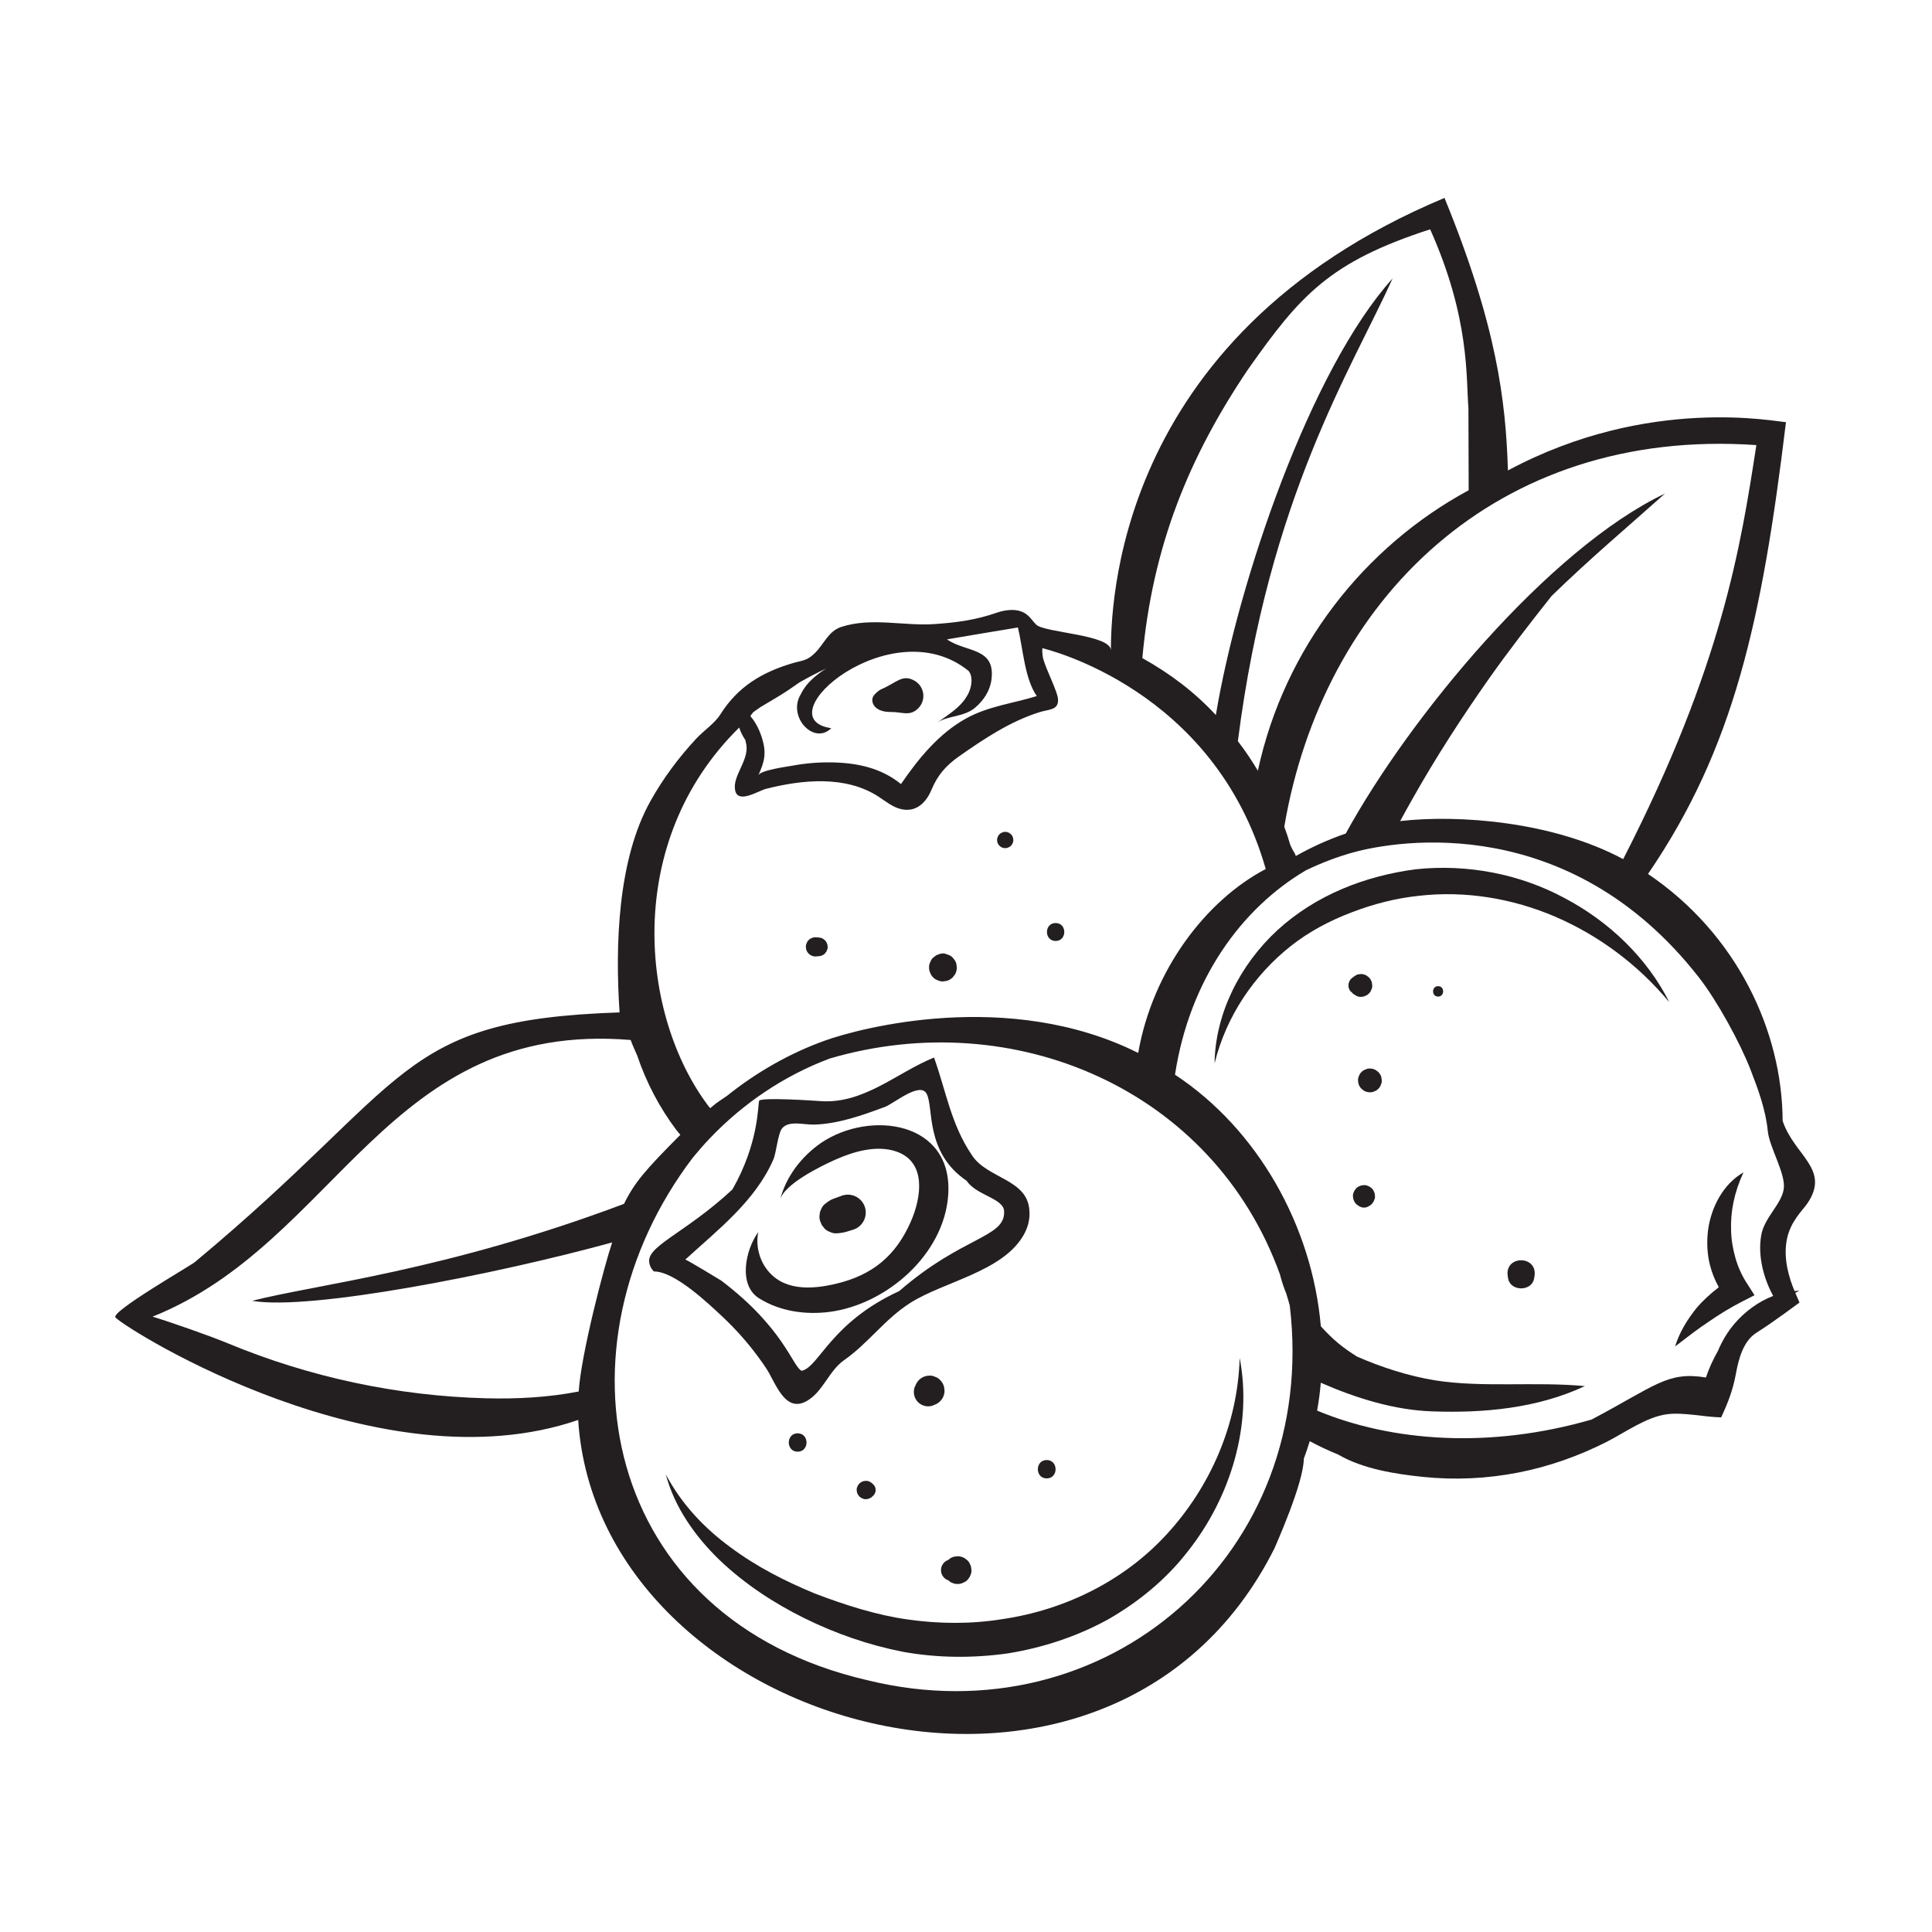 <svg xmlns="http://www.w3.org/2000/svg" xmlns:xlink="http://www.w3.org/1999/xlink" width="400" viewBox="0 0 300 300" height="400" preserveAspectRatio="xMidYMid meet"><defs><clipPath id="b935c6685e"><path d="M 17.891 30.734 L 281.832 30.734 L 281.832 269.234 L 17.891 269.234 Z M 17.891 30.734 " clip-rule="nonzero"></path></clipPath></defs><g clip-path="url(#b935c6685e)"><path fill="#231f20" d="M 269.293 205.586 C 268.254 206.816 267.398 208.234 266.781 209.73 C 266.016 211.074 265.371 212.473 264.895 213.895 C 258.879 212.914 257.074 215.188 247.141 220.426 C 231.422 224.977 216.188 223.906 204.52 219.039 C 204.785 217.605 204.965 216.16 205.094 214.711 C 210.609 217.129 216.582 218.969 222.387 219.156 C 230.34 219.449 238.73 218.691 246.098 215.234 C 238.367 214.508 230.168 215.504 222.848 214.34 C 218.664 213.656 214.559 212.328 210.711 210.645 C 209.684 210.004 208.688 209.312 207.758 208.539 C 206.801 207.738 205.926 206.859 205.098 205.938 C 203.742 190.328 195.27 175.32 182.453 166.879 C 184.711 152.098 192.785 141.02 202.805 135.129 C 205.184 133.992 207.652 133.039 210.203 132.34 C 217 130.484 243.66 126.004 263.793 151.758 C 266.613 155.363 270.191 161.883 271.844 166.152 C 273.008 169.156 274.184 172.375 274.496 175.594 C 274.75 178.203 277.352 182.309 276.973 184.668 C 276.59 187.059 273.914 189.098 273.473 191.871 C 272.941 194.969 273.824 198.473 275.34 201.23 C 273.023 202.121 270.91 203.68 269.293 205.586 Z M 134.719 260.91 C 93.25 251.344 85.352 208.969 107.598 179.738 C 108.434 178.723 109.297 177.727 110.215 176.766 C 115.391 171.324 121.805 166.996 128.844 164.367 C 157.418 155.98 188.371 169.125 198.742 197.867 C 199 198.887 199.332 199.887 199.73 200.863 C 199.914 201.48 200.109 202.09 200.273 202.715 C 204.883 241.305 171.73 269.996 134.719 260.91 Z M 75.457 217.125 C 61.707 216.77 48.027 213.844 35.367 208.582 C 32.574 207.422 26.539 205.316 23.691 204.449 C 52.469 192.926 60.062 158.359 97.926 161.488 C 98.227 162.309 98.594 163.094 98.941 163.895 C 100.34 168.039 102.395 171.988 105.055 175.508 C 105.242 175.75 105.449 175.98 105.648 176.211 C 100.316 181.566 98.559 183.551 96.895 186.934 C 69.082 197.387 49.098 199.434 39.148 201.992 C 48.164 203.555 77.098 197.863 95.055 192.926 C 93.848 196.508 90.223 210.262 89.863 216.07 C 85.125 216.996 80.273 217.246 75.457 217.125 Z M 114.785 112.973 C 114.988 113.664 115.344 114.316 115.742 114.926 C 115.828 115.32 115.895 115.641 115.906 115.723 C 116.23 118.219 113.695 120.52 114.156 122.742 C 114.605 124.871 117.746 122.797 118.945 122.492 C 124.57 121.062 131.301 120.379 136.41 123.699 C 137.586 124.465 138.707 125.418 140.086 125.676 C 142.398 126.113 143.863 124.504 144.648 122.621 C 145.57 120.414 146.832 118.914 148.898 117.461 C 152.797 114.727 156.801 112.047 161.375 110.598 C 162.902 110.113 164.297 110.301 164.297 108.703 C 164.297 107.414 162.238 103.645 161.926 102.004 C 161.891 101.82 161.91 101.926 161.883 101.691 C 161.863 101.52 161.852 101.344 161.844 101.168 C 161.836 100.996 161.852 100.82 161.852 100.645 C 162.402 100.797 188.547 106.934 196.543 134.941 C 187.332 139.762 179.004 150.559 176.738 163.5 C 156.605 153.426 133.375 159.688 128.117 161.574 C 122.605 163.555 117.465 166.496 112.898 170.156 C 112.34 170.531 111.781 170.906 111.234 171.297 C 110.902 171.543 110.602 171.828 110.277 172.082 C 110.188 171.973 110.098 171.867 110.012 171.754 C 99.473 157.828 96.621 130.84 114.785 112.973 Z M 117.031 110.543 C 117.387 110.281 117.746 110.039 118.098 109.789 C 118.262 109.691 118.434 109.598 118.582 109.504 C 119.789 108.77 121.031 108.074 122.211 107.293 C 122.875 106.852 123.523 106.387 124.18 105.938 C 125.57 105.16 126.926 104.441 128.266 103.82 C 124.836 105.98 124.391 107.891 124.246 107.973 C 122.359 111.438 126.426 115.707 129.078 113.074 C 118.562 111.539 138.363 94.488 150.367 104.152 C 151.09 104.871 151.039 106.785 150.008 108.301 C 149.039 109.883 147.211 111.012 145.453 112.254 C 147.102 111.086 149.652 111.391 151.43 109.875 C 152.746 108.754 153.734 107.254 153.957 105.512 C 154.598 100.473 149.98 101.336 147.051 99.281 C 150.719 98.645 154.391 98.047 158.062 97.434 C 158.836 100.629 159.102 105.387 160.992 108.086 C 157.312 109.227 153.5 109.645 150.055 111.539 C 145.781 113.891 142.617 117.793 139.902 121.75 C 136.836 119.25 133.156 118.473 129.289 118.387 C 127.191 118.34 125.094 118.512 123.035 118.895 C 122.184 119.055 118.125 119.578 117.754 120.387 C 118.715 118.281 119.039 116.945 118.336 114.641 C 117.973 113.461 117.379 112.191 116.527 111.211 C 116.652 110.961 116.82 110.738 117.031 110.543 Z M 193.852 57.27 C 201.898 45.887 206.375 40.691 222.074 35.609 C 228.293 49.492 227.629 58.809 228.016 63.328 C 228.016 63.539 228.059 76.945 228.055 76.125 C 211.887 84.867 199.43 100.586 195.32 119.676 C 194.367 118.078 193.355 116.562 192.215 115.094 C 197.039 77.207 209.879 57.301 216.246 43.234 C 203.484 57.359 192.238 90.355 188.797 111.027 C 185.441 107.422 181.684 104.586 177.383 102.191 C 178.957 84.777 184.637 70.906 193.852 57.27 Z M 272.727 69.113 C 270.316 84.691 267.5 103.238 252.047 133.406 C 241.172 127.566 226.523 126.453 217.418 127.496 C 218.051 126.344 218.672 125.188 219.328 124.051 C 222.945 117.625 226.961 111.43 231.211 105.375 C 234.297 101.012 237.578 96.77 240.93 92.543 C 246.918 86.711 252.848 81.73 258.531 76.645 C 240.535 85.195 218.902 111.273 208.969 129.43 C 206.285 130.348 203.691 131.527 201.215 132.918 C 201.145 132.734 201.078 132.547 200.98 132.375 C 200.898 132.242 200.801 132.117 200.73 131.98 C 200.59 131.723 200.473 131.453 200.352 131.191 C 200.09 130.289 199.801 129.379 199.422 128.367 C 205.383 93.312 232.207 66.312 272.727 69.113 Z M 280.598 186.934 C 284.332 181.539 278.609 179.473 276.809 174.055 C 276.746 160.055 269.68 145.016 255.902 135.707 C 269.254 116.172 273.594 96.387 277.324 65.547 C 276.164 65.586 256.133 61.258 234.148 73.055 C 233.824 62.242 232.414 50.57 224.301 30.734 C 172.379 52.461 172.582 95.387 172.492 100.996 C 172.527 98.531 162.188 98.262 160.906 96.996 C 160.398 96.496 160.016 95.879 159.453 95.441 C 158.164 94.418 156.289 94.617 154.734 95.156 C 151.504 96.273 148.543 96.672 145.117 96.906 C 140.297 97.238 135.352 95.82 130.637 97.348 C 128.629 98 127.984 99.973 126.562 101.379 C 125.277 102.66 124.629 102.52 123.043 102.988 C 118.305 104.395 114.559 106.637 111.859 110.93 C 110.973 112.332 109.234 113.484 108.113 114.695 C 105.379 117.633 102.969 120.875 101.012 124.375 C 95.891 133.508 95.512 146.91 96.207 157.207 C 61.441 158.359 64.148 167.793 30.242 195.988 C 29.574 196.547 17.078 203.727 17.934 204.582 C 20.051 206.715 59.129 231.051 89.781 220.488 C 92.859 268.59 172.363 291.316 197.891 240.441 C 197.965 240.23 202.449 230.305 202.449 226.523 C 202.781 225.633 203.09 224.723 203.379 223.785 C 204.816 224.57 206.293 225.242 207.785 225.859 C 211.656 228.109 216.594 228.875 220.969 229.332 C 225.938 229.844 230.906 229.605 235.809 228.648 C 240.559 227.715 245.148 226.086 249.469 223.898 C 252.293 222.469 255.676 219.996 258.879 219.598 C 261.484 219.273 264.582 220.035 267.262 220.09 C 268.352 217.742 269.098 215.801 269.551 213.309 C 269.941 211.141 270.676 208.223 272.734 206.957 C 276.059 204.812 278.914 202.609 279.418 202.262 C 279.414 202.246 279.391 202.195 279.379 202.156 C 279.293 201.918 279.062 201.43 278.773 200.758 C 278.988 200.645 279.18 200.523 279.398 200.414 C 279.148 200.418 278.906 200.453 278.656 200.473 C 277.883 198.609 276.875 195.594 277.449 192.535 C 277.977 189.703 279.855 188 280.598 186.934 " fill-opacity="1" fill-rule="nonzero"></path></g><path fill="#231f20" d="M 117.848 201.586 C 121.094 203.641 125.137 204.203 128.895 203.699 C 137.66 202.516 146.559 194.836 147.234 185.621 C 148.078 174.102 135.121 172.309 127.492 177.469 C 124.379 179.633 121.996 182.805 121.133 186.32 C 121.734 183.852 127.59 181.02 129.68 180.086 C 132.504 178.824 136.109 177.75 139.176 178.805 C 143.941 180.441 143.047 185.996 141.445 189.66 C 139.113 195 135.473 198.004 129.789 199.348 C 125.965 200.254 121.469 200.5 118.934 196.914 C 117.805 195.312 117.359 193.238 117.742 191.316 C 115.773 194.02 114.57 199.516 117.848 201.586 " fill-opacity="1" fill-rule="nonzero"></path><path fill="#231f20" d="M 128.016 190.742 C 128.25 191 128.535 191.18 128.863 191.285 C 129.172 191.449 129.512 191.527 129.875 191.512 C 130.023 191.5 130.168 191.488 130.316 191.477 C 130.773 191.434 131.074 191.379 131.469 191.258 C 131.777 191.164 132.078 191.07 132.387 190.973 C 132.859 190.844 133.27 190.602 133.613 190.258 C 133.961 189.91 134.199 189.5 134.332 189.031 C 134.469 188.516 134.469 188.027 134.336 187.543 C 134.207 187.078 133.973 186.676 133.637 186.336 C 133.27 185.973 132.859 185.73 132.387 185.602 C 131.895 185.469 131.402 185.469 130.91 185.602 C 130.605 185.707 130.305 185.82 130.004 185.926 C 129.934 185.953 129.863 185.977 129.797 186.004 C 129.75 186.02 129.711 186.035 129.664 186.051 C 129.441 186.129 129.164 186.234 128.957 186.348 C 128.816 186.43 128.684 186.52 128.547 186.605 C 128.367 186.742 128.191 186.879 128.016 187.016 C 127.758 187.254 127.578 187.539 127.469 187.863 C 127.352 188.066 127.289 188.293 127.289 188.531 C 127.211 188.879 127.227 189.23 127.34 189.578 C 127.426 189.789 127.516 190 127.605 190.211 C 127.738 190.387 127.879 190.566 128.016 190.742 " fill-opacity="1" fill-rule="nonzero"></path><path fill="#231f20" d="M 138.305 110.555 C 140.129 110.535 141.277 111.289 142.582 109.988 C 143.836 108.723 143.578 106.629 142.035 105.715 C 140.129 104.602 139.184 106.031 136.879 107.008 C 136.355 107.234 135.773 107.824 135.605 108.113 C 135.137 108.91 135.652 110.578 138.305 110.555 " fill-opacity="1" fill-rule="nonzero"></path><path fill="#231f20" d="M 181.188 238.219 C 174.531 245.492 165.332 250 155.648 251.418 C 150.816 252.199 145.855 252.168 140.996 251.477 C 136.156 250.805 131.312 249.258 126.633 247.48 C 121.996 245.578 117.477 243.281 113.441 240.27 C 109.379 237.297 105.832 233.566 103.387 228.945 C 104.73 234.02 107.922 238.562 111.754 242.262 C 115.633 245.953 120.148 248.926 124.938 251.289 C 129.742 253.652 134.789 255.422 140.176 256.484 C 145.535 257.461 151.051 257.5 156.457 256.742 C 161.852 255.879 167.129 254.152 171.949 251.523 C 176.715 248.82 181.055 245.266 184.395 240.957 C 191.145 232.469 194.492 221.191 192.496 210.867 C 192.191 221.305 187.84 230.973 181.188 238.219 " fill-opacity="1" fill-rule="nonzero"></path><path fill="#231f20" d="M 242.926 139.441 C 235.984 135.703 227.824 134.137 219.879 134.977 C 211.98 135.996 204.312 138.984 198.355 144.438 C 192.523 149.816 188.699 157.426 188.598 165.121 C 190.426 157.703 194.801 151.359 200.449 146.887 C 203.277 144.656 206.465 142.969 209.867 141.676 C 213.242 140.375 216.766 139.469 220.344 139.098 C 227.477 138.285 234.828 139.477 241.531 142.359 C 248.238 145.258 254.328 149.754 259.207 155.621 C 255.777 148.773 249.879 143.102 242.926 139.441 " fill-opacity="1" fill-rule="nonzero"></path><path fill="#231f20" d="M 269.484 195.363 C 269.102 194.004 268.84 192.574 268.805 191.113 C 268.691 188.164 269.281 185.16 270.727 182.047 C 267.684 183.781 265.766 187.277 265.242 190.887 C 265.004 192.707 265.055 194.594 265.516 196.418 C 265.816 197.621 266.285 198.785 266.895 199.875 C 265.629 200.863 264.43 201.93 263.406 203.148 C 261.977 204.934 260.777 206.895 260.109 209.074 C 261.914 207.695 263.578 206.387 265.324 205.234 C 267.035 204.051 268.781 202.988 270.578 202.07 L 272.438 201.121 L 271.199 199.176 C 270.449 198.008 269.875 196.723 269.484 195.363 " fill-opacity="1" fill-rule="nonzero"></path><path fill="#231f20" d="M 106.418 195.582 C 111.465 190.965 117.25 186.52 120.074 180.082 C 120.566 178.965 120.789 175.918 121.488 175.152 C 122.566 173.977 124.77 174.645 126.277 174.625 C 130.039 174.57 133.914 173.18 137.41 171.879 C 138.805 171.363 142.832 167.918 143.879 169.824 C 145.031 171.926 143.562 178.934 150.113 183.367 C 151.633 185.656 155.918 186.066 155.918 188.137 C 156.074 192.199 149.43 191.957 139.633 200.477 C 129.062 205.332 127.223 212.141 124.566 212.836 C 124.527 212.859 124.508 212.859 124.488 212.859 C 123.07 212.25 121.797 206.27 111.973 198.836 C 111.766 198.715 107.051 195.836 106.418 195.582 Z M 113.617 205.859 C 115.598 207.883 117.387 210.09 118.957 212.445 C 120.418 214.625 121.84 219.523 125.305 217.531 C 127.797 216.098 128.73 212.836 131.059 211.211 C 134.867 208.562 137.395 204.789 141.457 202.246 C 146.605 199.023 155.559 197.465 158.855 191.934 C 159.562 190.75 159.996 189.363 159.832 187.824 C 159.453 183.117 153.363 182.984 150.996 179.488 C 150.957 179.43 150.914 179.371 150.879 179.316 C 147.668 174.551 146.914 169.465 145.035 164.211 C 139.199 166.582 134.078 171.516 127.285 170.973 C 126.594 170.922 118.051 170.34 117.875 170.941 C 117.66 171.691 117.836 177.504 113.73 184.695 C 106.324 191.594 100.152 193.543 100.844 196.184 C 100.926 196.75 101.445 197.43 101.57 197.43 C 104.809 197.453 109.996 202.406 112.176 204.449 C 112.668 204.91 113.148 205.379 113.617 205.859 " fill-opacity="1" fill-rule="nonzero"></path><path fill="#231f20" d="M 146.668 215.938 C 146.641 215.73 146.609 215.523 146.586 215.316 C 146.473 214.922 146.273 214.582 145.984 214.289 C 145.773 214.062 145.523 213.898 145.234 213.805 C 144.957 213.66 144.66 213.594 144.34 213.605 C 143.918 213.605 143.527 213.711 143.164 213.922 C 142.812 214.133 142.535 214.41 142.328 214.762 C 142.305 214.805 142.285 214.848 142.262 214.891 C 142.25 214.914 142.242 214.934 142.23 214.957 C 142.164 215.094 142.125 215.184 142.094 215.277 C 142.031 215.363 141.992 215.453 141.98 215.551 C 141.875 215.949 141.875 216.344 141.98 216.738 C 142.086 217.117 142.277 217.445 142.551 217.727 C 142.832 218 143.16 218.191 143.535 218.297 C 143.934 218.402 144.328 218.402 144.723 218.297 C 144.91 218.219 145.09 218.145 145.266 218.07 C 145.336 218.039 145.359 218.027 145.383 218.016 C 145.426 217.992 145.469 217.973 145.512 217.949 C 145.863 217.742 146.141 217.461 146.352 217.113 C 146.562 216.75 146.664 216.359 146.668 215.938 " fill-opacity="1" fill-rule="nonzero"></path><path fill="#231f20" d="M 135.457 230.355 C 135.359 230.285 135.262 230.211 135.168 230.137 C 135.055 230.086 134.941 230.043 134.828 229.988 C 134.637 229.934 134.449 229.926 134.262 229.965 C 134.133 229.965 134.012 230 133.902 230.062 C 133.781 230.098 133.672 230.16 133.586 230.246 C 133.48 230.312 133.395 230.395 133.332 230.5 C 133.242 230.59 133.184 230.695 133.148 230.816 C 133.059 230.984 133.016 231.168 133.023 231.367 C 133.039 231.492 133.059 231.617 133.074 231.746 C 133.125 231.859 133.172 231.973 133.219 232.086 C 133.293 232.184 133.367 232.281 133.441 232.375 C 133.539 232.449 133.637 232.527 133.73 232.598 C 133.844 232.648 133.957 232.695 134.07 232.742 C 134.262 232.801 134.449 232.809 134.637 232.77 C 134.766 232.77 134.887 232.734 134.996 232.672 C 135.172 232.613 135.328 232.516 135.457 232.375 C 135.512 232.32 135.566 232.27 135.621 232.219 C 135.738 232.105 135.824 231.98 135.871 231.832 C 135.945 231.684 135.977 231.531 135.977 231.367 C 135.957 231.258 135.945 231.156 135.93 231.047 C 135.875 230.844 135.77 230.668 135.621 230.52 C 135.566 230.465 135.512 230.41 135.457 230.355 " fill-opacity="1" fill-rule="nonzero"></path><path fill="#231f20" d="M 146.953 245.262 C 147.082 245.32 147.215 245.383 147.344 245.441 C 147.43 245.512 147.492 245.617 147.598 245.672 C 147.77 245.746 147.941 245.816 148.113 245.891 C 148.492 245.988 148.875 245.988 149.258 245.891 C 149.445 245.809 149.617 245.738 149.785 245.664 C 150.039 245.531 150.238 245.348 150.391 245.109 C 150.52 244.98 150.613 244.82 150.668 244.637 C 150.801 244.383 150.863 244.109 150.848 243.809 C 150.824 243.621 150.801 243.43 150.773 243.238 C 150.699 243.066 150.629 242.898 150.555 242.723 C 150.426 242.477 150.238 242.273 150.004 242.121 C 149.801 241.934 149.555 241.805 149.273 241.738 C 148.969 241.641 148.688 241.629 148.398 241.691 C 148.113 241.707 147.848 241.789 147.598 241.949 C 147.477 242.043 147.355 242.137 147.234 242.23 C 147.141 242.27 147.043 242.312 146.953 242.355 C 146.699 242.508 146.5 242.707 146.348 242.961 C 146.195 243.223 146.117 243.508 146.117 243.809 C 146.117 244.113 146.195 244.398 146.348 244.66 C 146.5 244.914 146.699 245.113 146.953 245.262 " fill-opacity="1" fill-rule="nonzero"></path><path fill="#231f20" d="M 162.535 229.566 C 164.367 229.566 164.371 226.715 162.535 226.715 C 160.699 226.715 160.695 229.566 162.535 229.566 " fill-opacity="1" fill-rule="nonzero"></path><path fill="#231f20" d="M 125.57 148.082 C 125.668 148.16 125.77 148.238 125.871 148.316 C 126.102 148.449 126.352 148.516 126.621 148.52 C 126.699 148.512 126.773 148.504 126.848 148.5 C 127.047 148.488 127.262 148.48 127.453 148.434 C 127.566 148.383 127.684 148.332 127.797 148.285 C 127.969 148.195 128.105 148.07 128.207 147.91 C 128.297 147.816 128.363 147.711 128.395 147.59 C 128.484 147.414 128.527 147.227 128.52 147.027 C 128.504 146.895 128.484 146.77 128.469 146.641 C 128.422 146.523 128.367 146.41 128.32 146.289 C 128.23 146.121 128.105 145.988 127.945 145.883 C 127.805 145.754 127.641 145.668 127.453 145.625 C 127.262 145.57 127.047 145.566 126.848 145.555 C 126.773 145.547 126.699 145.543 126.621 145.535 C 126.414 145.531 126.227 145.57 126.051 145.664 C 125.863 145.723 125.703 145.828 125.57 145.973 C 125.422 146.105 125.32 146.266 125.262 146.453 C 125.168 146.629 125.125 146.82 125.133 147.027 C 125.152 147.16 125.168 147.289 125.184 147.422 C 125.258 147.676 125.387 147.895 125.57 148.082 " fill-opacity="1" fill-rule="nonzero"></path><path fill="#231f20" d="M 144.895 151.762 C 145.09 151.973 145.32 152.121 145.59 152.207 C 145.844 152.34 146.121 152.406 146.418 152.395 C 146.609 152.367 146.801 152.34 146.992 152.316 C 147.359 152.215 147.676 152.031 147.941 151.762 C 148.059 151.613 148.172 151.469 148.281 151.324 C 148.48 150.988 148.574 150.625 148.574 150.234 C 148.551 150.043 148.523 149.855 148.5 149.66 C 148.434 149.379 148.305 149.133 148.113 148.926 C 147.961 148.691 147.762 148.504 147.508 148.371 C 147.402 148.297 147.281 148.281 147.16 148.238 C 147.137 148.227 147.121 148.203 147.094 148.195 C 147.059 148.172 147.016 148.184 146.98 148.168 C 146.953 148.164 146.934 148.141 146.906 148.137 C 146.77 148.094 146.605 148.035 146.418 148.043 C 146.262 148.062 146.113 148.082 145.957 148.105 C 145.902 148.121 145.871 148.164 145.824 148.18 C 145.652 148.219 145.48 148.266 145.332 148.371 C 145.184 148.484 145.039 148.594 144.895 148.707 C 144.684 148.902 144.535 149.133 144.449 149.406 C 144.312 149.66 144.254 149.938 144.262 150.234 C 144.254 150.531 144.312 150.809 144.449 151.066 C 144.535 151.336 144.684 151.566 144.895 151.762 " fill-opacity="1" fill-rule="nonzero"></path><path fill="#231f20" d="M 155.195 131.328 C 155.281 131.395 155.367 131.461 155.449 131.527 C 155.645 131.641 155.859 131.699 156.09 131.699 C 156.262 131.707 156.426 131.672 156.574 131.59 C 156.73 131.539 156.867 131.453 156.98 131.328 C 157.105 131.215 157.191 131.078 157.242 130.922 C 157.324 130.773 157.355 130.609 157.352 130.438 C 157.336 130.32 157.32 130.211 157.305 130.102 C 157.246 129.887 157.137 129.699 156.98 129.539 C 156.895 129.473 156.812 129.41 156.727 129.348 C 156.527 129.23 156.316 129.172 156.09 129.168 C 155.918 129.168 155.754 129.199 155.602 129.281 C 155.445 129.332 155.312 129.418 155.195 129.539 C 155.074 129.656 154.988 129.793 154.934 129.949 C 154.855 130.102 154.82 130.262 154.824 130.438 C 154.84 130.547 154.855 130.66 154.867 130.773 C 154.93 130.984 155.039 131.168 155.195 131.328 " fill-opacity="1" fill-rule="nonzero"></path><path fill="#231f20" d="M 214.023 166.461 C 213.898 166.363 213.773 166.266 213.648 166.172 C 213.363 166.004 213.051 165.918 212.719 165.918 C 212.465 165.91 212.227 165.961 212.008 166.078 C 211.777 166.152 211.582 166.281 211.414 166.461 C 211.234 166.625 211.109 166.828 211.031 167.055 C 210.918 167.277 210.863 167.512 210.875 167.766 C 210.895 167.93 210.918 168.094 210.938 168.254 C 211.023 168.57 211.184 168.84 211.414 169.07 C 211.535 169.168 211.66 169.266 211.785 169.363 C 212.074 169.527 212.387 169.609 212.719 169.609 C 212.973 169.621 213.211 169.57 213.43 169.457 C 213.66 169.379 213.855 169.25 214.023 169.07 C 214.203 168.906 214.328 168.703 214.406 168.477 C 214.52 168.258 214.574 168.02 214.562 167.766 C 214.539 167.602 214.52 167.438 214.5 167.277 C 214.41 166.961 214.254 166.691 214.023 166.461 " fill-opacity="1" fill-rule="nonzero"></path><path fill="#231f20" d="M 223.309 153.129 C 222.27 153.129 222.266 154.75 223.309 154.75 C 224.348 154.75 224.352 153.129 223.309 153.129 " fill-opacity="1" fill-rule="nonzero"></path><path fill="#231f20" d="M 210.395 154.512 C 210.383 154.496 210.371 154.48 210.359 154.465 C 210.449 154.52 210.523 154.605 210.629 154.637 C 210.84 154.75 211.066 154.801 211.309 154.789 C 211.555 154.801 211.781 154.75 211.992 154.637 C 212.211 154.566 212.402 154.445 212.562 154.273 C 212.734 154.109 212.855 153.922 212.93 153.699 C 213.039 153.488 213.094 153.262 213.082 153.02 C 213.062 152.859 213.039 152.703 213.02 152.551 C 212.934 152.246 212.781 151.984 212.562 151.766 C 212.441 151.672 212.324 151.582 212.203 151.488 C 211.926 151.328 211.629 151.246 211.309 151.246 C 211.152 151.266 210.996 151.285 210.84 151.309 C 210.66 151.352 210.516 151.453 210.371 151.555 C 210.367 151.547 210.344 151.562 210.316 151.582 C 210.297 151.602 210.262 151.605 210.238 151.625 C 210.215 151.645 210.199 151.672 210.18 151.691 C 210.16 151.703 210.145 151.719 210.125 151.73 C 209.902 151.863 209.723 152.043 209.59 152.266 C 209.457 152.496 209.387 152.75 209.387 153.02 C 209.387 153.289 209.457 153.539 209.59 153.77 C 209.676 153.918 209.816 154.016 209.945 154.125 C 209.98 154.172 210.02 154.223 210.059 154.273 C 210.098 154.316 210.16 154.328 210.203 154.363 C 210.27 154.414 210.332 154.461 210.395 154.512 " fill-opacity="1" fill-rule="nonzero"></path><path fill="#231f20" d="M 163.918 146.113 C 165.707 146.113 165.711 143.328 163.918 143.328 C 162.121 143.328 162.121 146.113 163.918 146.113 " fill-opacity="1" fill-rule="nonzero"></path><path fill="#231f20" d="M 213.277 184.875 C 213.172 184.672 213.023 184.516 212.836 184.395 C 212.73 184.285 212.605 184.211 212.461 184.172 C 212.254 184.066 212.035 184.012 211.801 184.023 C 211.645 184.043 211.492 184.066 211.344 184.082 C 211.203 184.141 211.066 184.199 210.934 184.258 C 210.73 184.367 210.57 184.516 210.453 184.703 C 210.344 184.809 210.273 184.934 210.23 185.078 C 210.125 185.281 210.07 185.504 210.082 185.738 C 210.102 185.891 210.125 186.043 210.145 186.195 C 210.199 186.336 210.258 186.469 210.316 186.609 C 210.469 186.867 210.672 187.07 210.934 187.223 C 210.992 187.258 211.051 187.293 211.113 187.332 C 211.527 187.578 212.07 187.578 212.484 187.332 C 212.543 187.293 212.602 187.258 212.664 187.223 C 212.863 187.117 213.023 186.969 213.145 186.781 C 213.25 186.672 213.324 186.547 213.363 186.398 C 213.473 186.195 213.52 185.977 213.512 185.738 C 213.492 185.586 213.473 185.434 213.453 185.281 C 213.395 185.148 213.336 185.008 213.277 184.875 " fill-opacity="1" fill-rule="nonzero"></path><path fill="#231f20" d="M 123.859 225.418 C 125.695 225.418 125.695 222.566 123.859 222.566 C 122.027 222.566 122.023 225.418 123.859 225.418 " fill-opacity="1" fill-rule="nonzero"></path><path fill="#231f20" d="M 234.141 198.289 C 234.156 198.383 234.172 198.469 234.191 198.562 C 234.57 200.555 237.828 200.555 238.207 198.562 C 238.223 198.469 238.242 198.383 238.258 198.289 C 238.922 194.844 233.473 194.82 234.141 198.289 " fill-opacity="1" fill-rule="nonzero"></path></svg>